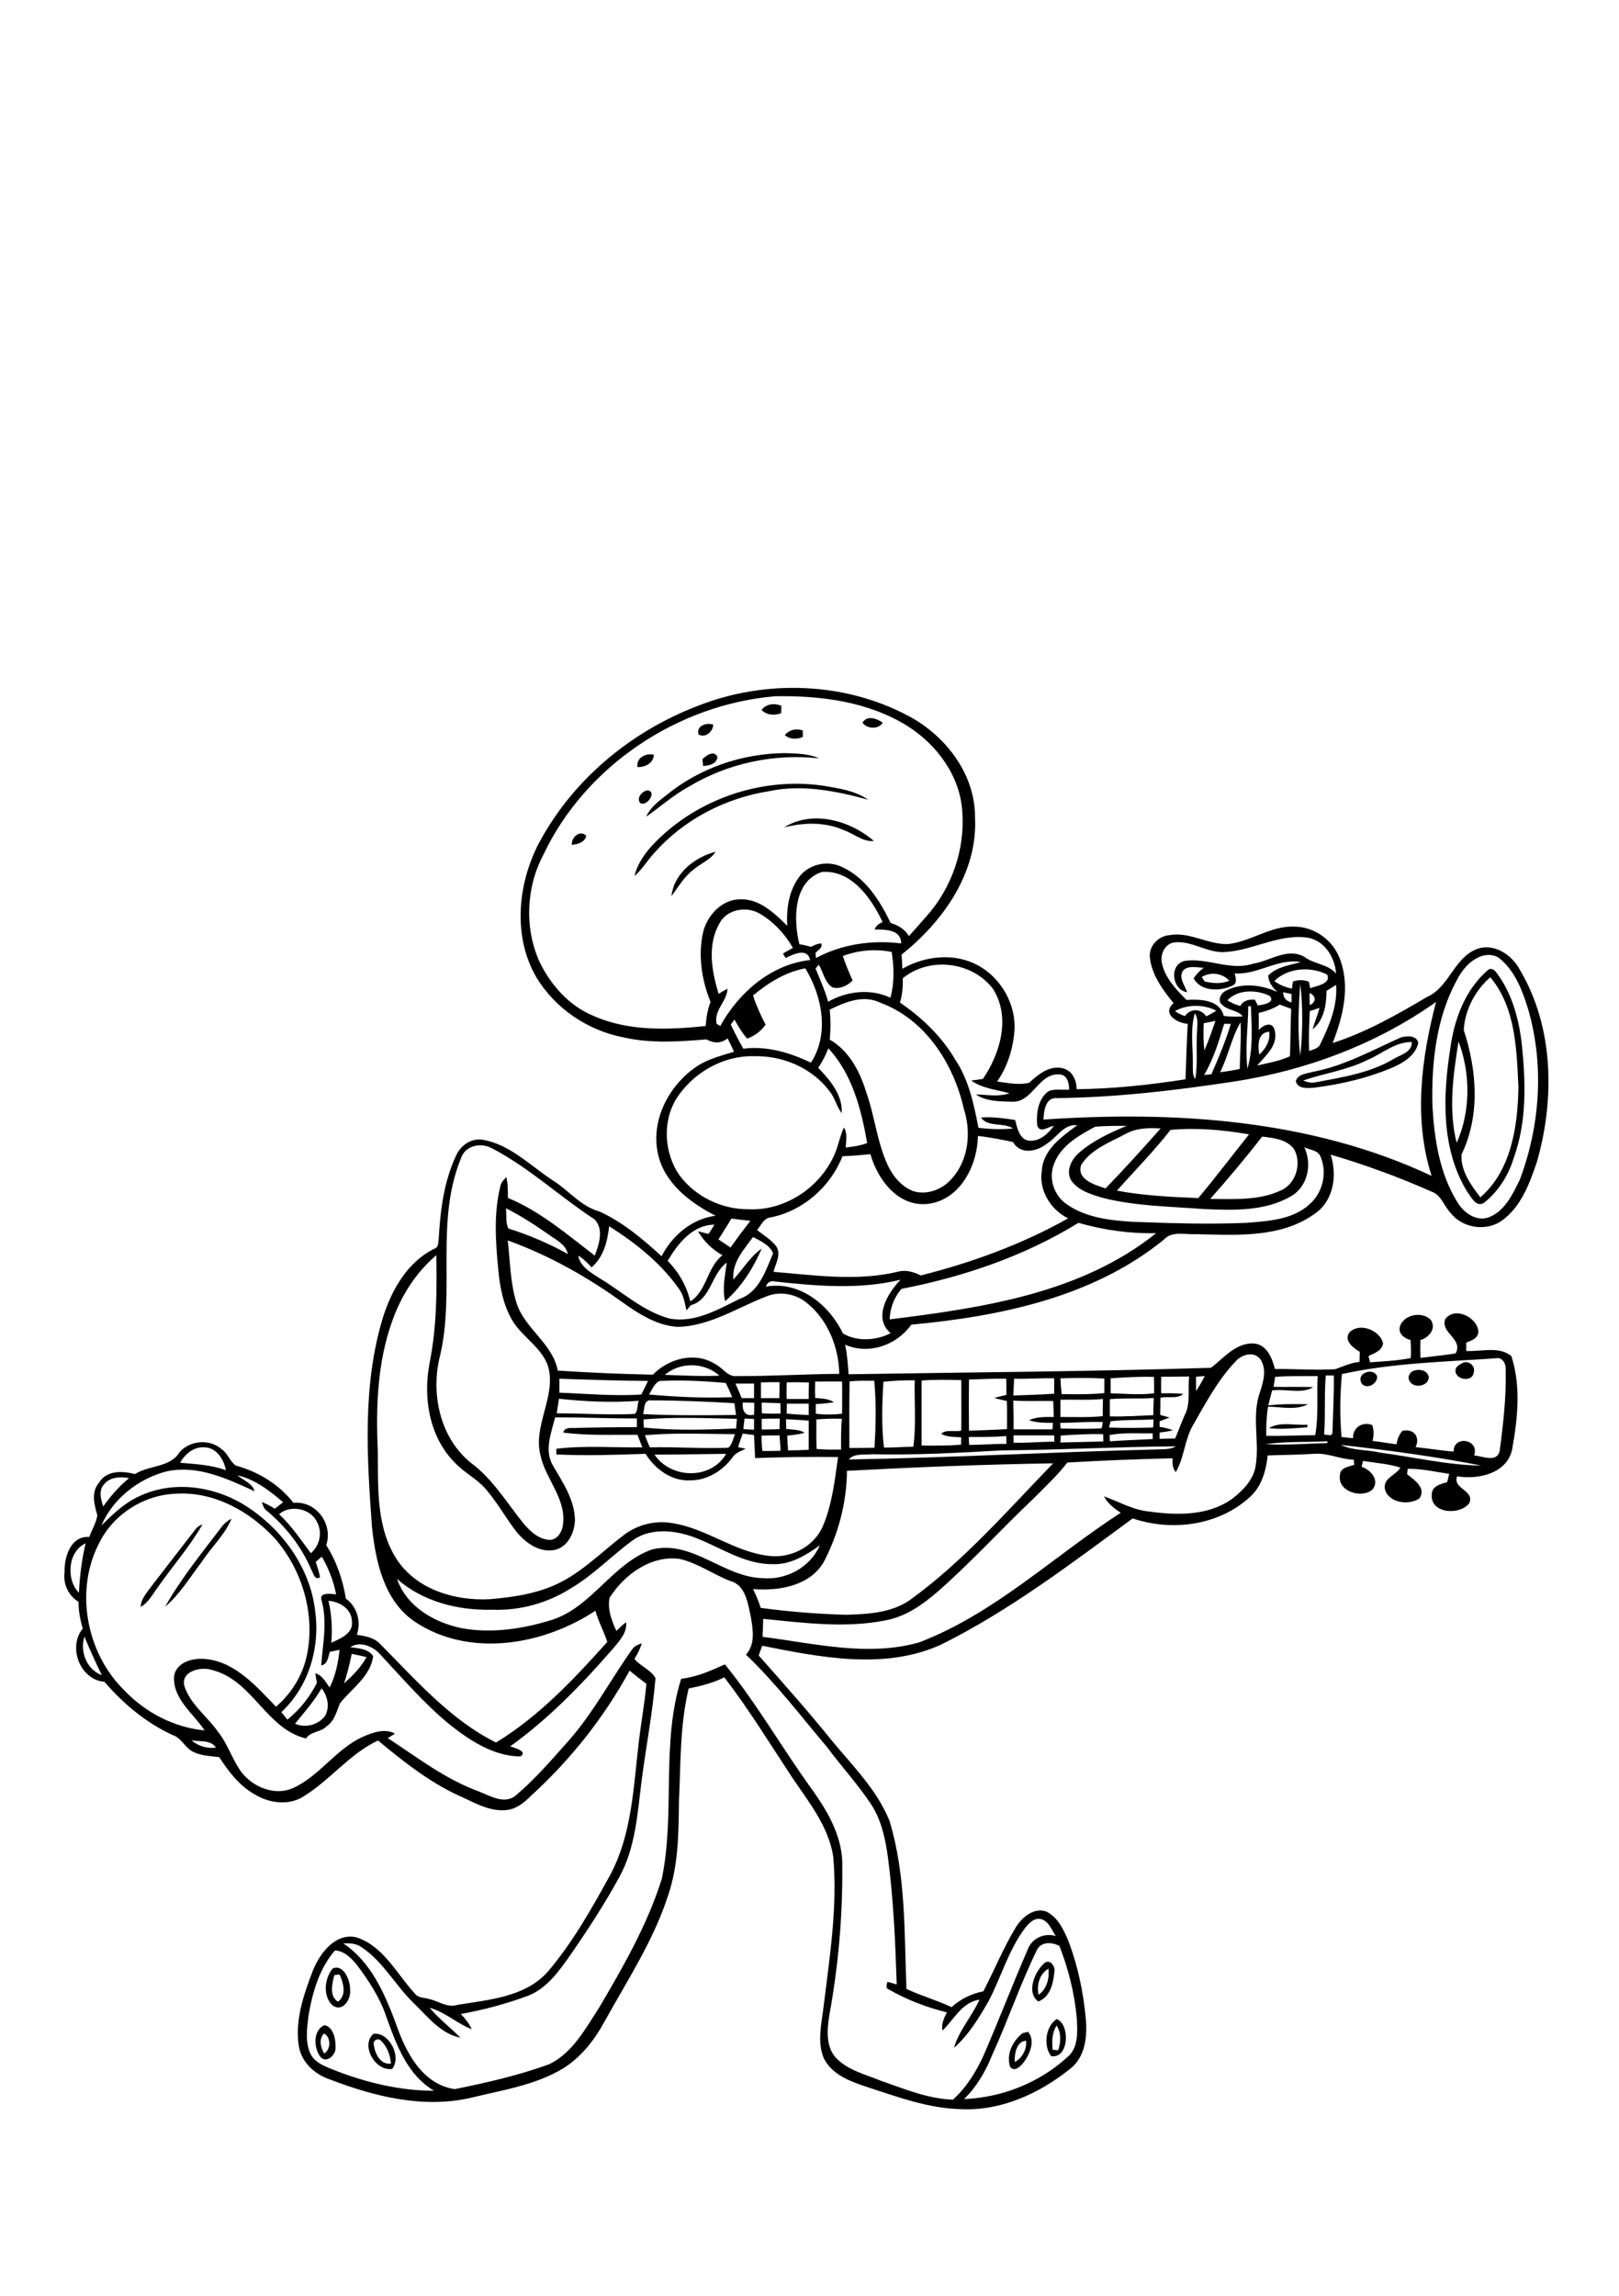 <?xml version="1.0" encoding="utf-8"?>
<!-- Generator: Adobe Illustrator 21.0.2, SVG Export Plug-In . SVG Version: 6.00 Build 0)  -->
<svg version="1.2" baseProfile="tiny" id="Layer_1" xmlns="http://www.w3.org/2000/svg" xmlns:xlink="http://www.w3.org/1999/xlink"
	 x="0px" y="0px" viewBox="0 0 800 1134" overflow="scroll" xml:space="preserve">
<path d="M501.4,1018.5c3.7-1.9,6.1-6.3,5.6-10.5C502.3,1008.2,501.2,1014.6,501.4,1018.5 M505.4,1004.2c0.7-0.2,2-0.4,2.6-0.6
	c3.6,4.3,1,10.6-1.8,14.6c-1.6,2.1-4.8,5.7-7.1,2.6C497.1,1014.6,500.5,1007.9,505.4,1004.2 M184.7,1009.9c0.5,4.3,3.2,10.1,8.5,9.4
	c-0.4-4.5-2.1-9.1-5.7-11.9C185.9,1006.9,184.3,1008.2,184.7,1009.9 M184.5,1004.6c7.7-1.1,14.1,11.2,9.3,17.3
	C185.6,1023.3,178,1010.4,184.5,1004.6 M160.2,1014.3c3.4-2.1,3.4-8-0.1-9.9C157.4,1007.2,158.4,1011.3,160.2,1014.3 M160.3,1000.3
	c4.4,0.8,5.6,6.9,5.5,10.7c0.5,3.8-4.6,8.7-7.6,4.8C155,1011.4,154.6,1002.8,160.3,1000.3 M522.1,1000.5c-2.3,3.6-2.4,7.9-1.9,12
	c0.7,0,2,0.1,2.7,0.2C524.2,1008.7,524.5,1004.2,522.1,1000.5 M522.1,997.3c6.7,2.3,6.3,19.7-2.7,18.3
	C515.4,1010.5,516.7,1000.8,522.1,997.3 M165.2,975.6c-1.1,4.2-2.6,10.4,1.8,13.1c4.4-3.2,2.7-9.3,0.8-13.4
	C167.1,975.3,165.8,975.5,165.2,975.6 M164.4,972.3c5.5-2.3,8.8,6.1,8.6,10.7c0.5,4.5-3.7,11.1-8.6,7.6
	C159.4,986.1,160.3,977.2,164.4,972.3 M513.2,985.3c4.1-2.9,5.4-8.2,4.9-12.9C513.7,974.8,512.1,980.6,513.2,985.3 M516.4,969.4
	c2.7-1.7,5.2,2.1,4.6,4.6c-0.5,5.5-2.1,12.6-8,14.6C506.9,984,511.4,973.4,516.4,969.4 M96.5,755.5c0.9-1.3,2.2-2,3.6-2.6
	c-6.3,11-14.9,20.7-22.1,31.1c-2.6,3.4-4.6,7.6-8.5,9.7c0.2-4,3-6.9,5.2-10C81.9,774.3,89.2,764.9,96.5,755.5 M108.9,755
	c1.4-2,3.2-3.8,5.5-4.8c-3.4,8.1-10.1,14.1-14.8,21.4c-5.8,7.5-10.7,15.9-18,22C89.4,779.8,99.4,767.5,108.9,755 M627,705.4
	c5.6-3.4,12.7-1.2,19-1.7l0,1.3C639.7,705.4,633.3,706.2,627,705.4 M674.3,678.2c2.2-1.2,5.2-0.9,6.2,1.7c0.1,3.5-4.5,6.3-7.3,3.9
	C671.6,681.9,672,679.3,674.3,678.2 M698.2,677.2c2.9-1.2,7-0.6,7.8,2.9c0.1,4.9-8.1,6-9.7,1.6C695.5,680,696.6,678,698.2,677.2
	 M722.4,673.4c3-1.9,6.9,1.2,5.8,4.6c-0.6,4.9-9.1,3.6-9-1C719.1,675.2,721,674.1,722.4,673.4 M675.6,523.6
	c-10,5-21.2,6.5-31.7,10.1c1.9,0.8,4,1.3,6.1,0.9c13.3-2.5,27.1-4.6,38.9-11.7c3.4-2,8.9-3.2,8.7-8.2
	C689.2,514.6,682.9,520.6,675.6,523.6 M692.3,512.4c2.9-0.8,7.7-1.1,8.5,2.7c-1.2,5.9-6.8,9.5-11.8,11.8c-12.7,5.5-26.3,8.7-40,10.4
	c-3.1,0.2-7.8,0.6-8.7-3.3c1.1-3.6,5.5-3.7,8.5-4.6C664.3,526.5,678.1,518.7,692.3,512.4 M720.7,514.4c-2.6,16.5-5.1,33.7-0.9,50.1
	C726.7,549,726.7,530.2,720.7,514.4 M723.3,508.8c6.5,19.9,8.2,42.1-1.1,61.4c-0.6,7.8,4.6,15.2,9.3,21.2
	c15.3-13.2,18.5-35.3,18.8-54.4c-0.9-18.6-1.3-39.3-13.9-54.3C728.9,489.2,723.8,498.9,723.3,508.8 M735.3,479.1
	c1.5-1.3,3.3,0.1,4.2,1.4c7.7,10.2,11.1,23,12.5,35.5c1.9,18.6,2.5,38-4,55.9c-2.6,8.7-7.7,16.7-14.8,22.3c-4,2.2-6.1-2.9-8.1-5.4
	c-13-21-12.2-47.2-8.5-70.7C718.5,503.7,723.9,488.8,735.3,479.1 M331.8,442.6c1.2-11.2,11.5-19.2,21.8-21.9
	c-2.6,4.1-7.5,5.8-11,8.9C338,433.1,335.2,438.1,331.8,442.6 M282.6,417.3c-0.5-3.7,4.2-7.7,7.1-4.4
	C288.9,416.1,285.5,417,282.6,417.3 M387.4,408.7c14-8.7,32.5-3.6,44.4,6.7c-5.5,0.5-9.8-3.6-14.7-5.3
	C407.7,405.9,397.1,406.2,387.4,408.7 M320.2,390.4c4.5,0.8-0.7,8.2-3.8,6.3C314.2,394.2,317.4,390.5,320.2,390.4 M323.9,415.9
	c21.1-21.4,52.4-32,82.2-27.9c7.9,1.3,16.2,2.4,22.9,7c-15.9-4.3-32.6-7.7-49-4.2c-21.6,3.4-42.1,14-56.6,30.4
	c-3.5,3.7-6,8.2-9.9,11.5C315.1,426.2,319.2,420.6,323.9,415.9 M315,378.9c-0.7-4.6,4.1-7.1,8.1-6.1C322.9,377,318.8,379,315,378.9
	 M329,393c16.4-13.6,37.8-20.9,59-21c5.6,0.2,11.5,0.2,16.8,2.6c-22.2-2.5-45.2,2.4-64.3,13.9c-7.6,4.1-14.1,9.9-21.2,14.9
	C321.3,398.9,325.2,395.9,329,393 M347.1,375c1.8-1.8,5.8-4.7,7.4-1.1c-0.3,3.4-4.2,4.4-7.1,4.4C347.4,377.5,347.2,375.9,347.1,375
	 M387.8,363.1c2.2-2.7,5.6-3.4,8.9-2.3c0,0.8,0,2.4,0,3.2C393.7,365.3,390.4,365.3,387.8,363.1 M345.2,362.8c-1.4-4.3,3.9-6,7.2-4.9
	C352.4,361.4,348.5,364.7,345.2,362.8 M426.2,357c2.1-3.9,7.2-2.1,10,0C434,360.4,428.5,360.1,426.2,357 M376.3,350.7
	c2.3-3.1,6.4-3.5,9.8-2.1c0,0.9-0.1,2.8-0.1,3.7C382.6,353.5,379,353.3,376.3,350.7 M165.5,963.4c-7.8,9-11.2,21-13.1,32.5
	c-0.7,6.2-1.7,12.9,1.1,18.7c2.3,4.5,7.5,6.2,11.9,8c15.6,6.1,32.3,10.1,49.1,10.1c-13.3-7.8-18.7-22.9-23.6-36.5
	c-3.1-9.4-8.6-17.7-14.5-25.6C173.6,967.2,170.1,963.6,165.5,963.4 M512.3,963.3c-8.2,16.9-14.3,34.8-22.1,51.9
	c-3.2,8-7.6,15.5-13.8,21.6c18.6-0.7,37-8,50.8-20.5c5.8-4.6,5.2-12.6,4.9-19.2c-1.1-12.3-4.1-24.4-8.6-35.9
	C519.9,959.2,514.4,958.9,512.3,963.3 M94.6,859.6c3.4,2.9,7.8,4.2,12.1,3.6C104.1,859.2,98.6,860.4,94.6,859.6 M145.8,851.4
	c5.2,2.3,11.4,0.6,14.8-3.8c2.5-4.4,1.3-9.9-1.7-13.7C155.3,840.2,150.4,845.7,145.8,851.4 M173.8,816.9c-1,4.9-2.2,9.8-3.8,14.6
	c4.2-3.8,8.4-7.9,11.1-13C178.7,817.9,176.3,817.4,173.8,816.9 M41.7,808.4c-2.3,7.3,1.1,16.3,8.6,19
	C47.2,821.1,44.4,814.8,41.7,808.4 M162.3,790.7c1.6,6.8,2,13.8,1.4,20.7c4.4-2,10.9-4.5,10.2-10.5
	C173.8,794.8,168,791.1,162.3,790.7 M301.2,789.2c-1.1,5.7,1,11.3,3.4,16.4c1.5-1.5,3-3.1,4.8-4.3c0.5,5.2-3.3,9.1-6.3,12.8
	c-15.4,17.7-31.9,34.8-51,48.5c2.1,0.7,9,2.5,5,5c-13.2-0.2-24.8-7.8-34.8-15.7c-12.6-10.3-23.3-22.8-34.4-34.7
	c-3.5-4-10-6.8-14.8-3.6c3.9,0.6,9,0.7,11.3,4.5c-1.4,10-10.5,15.8-16.3,23.1c-1.8,4-2.7,8.7-6.6,11.4c-2.9,3.1-8,2.5-10.3,6.1
	c-19.6-4.7-26.4-28.6-46-33.7c-5.5-2.1-16.3,0.3-14,8.1c3.1,9,11.3,14.8,16.6,22.4c4.8,6,6.9,13.5,11.4,19.7
	c5.8,7.6,16.7,12.1,25.8,7.9C158,877.1,166,864,179,858c5-2.2,11-4.5,16.2-1.7c-1.2,0.8-2.4,1.5-3.6,2.2
	c14.5,9.5,28.3,20.2,44.6,26.2c5.8,2.2,13,6.9,18.7,2.1c9.5-8,17.7-17.6,26-26.9c12.3-13.9,20.9-30.4,31.6-45.4
	c1.1-1.6,2.9-2.2,4.6-2.8c-0.8,2.8-2.1,5.3-3.6,7.7c3,3.7,8.2,5.4,10.4,9.5c-1.4,17-4.7,33.9-6.9,50.9c-2,16.1-3,32.9-11,47.4
	c-7.1,13-15.1,25.3-23.5,37.5c-5.7,8.1-11.6,16.9-21.1,20.9c-10.9,4.1-22.2,7.1-33.7,9.2c2.1,2.2,4.1,4.6,5.4,7.5
	c-7.3-2.8-13.2-8.5-20.8-10.6c4.5,5.4,10.2,9.7,15.2,14.8c-9.9-2-16.2-10.5-23.1-17.1c-9-8.7-15-20.4-25.6-27.5c-2.6-2-6-2.1-9.2-2
	c13.6,9,20.4,24.6,25.9,39.3c4.8,14,12.9,30.3,29.2,32.7c15.8-3.2,31.6-6.8,46.7-12.3c11.7-5.7,18-17.8,24.8-28.2
	c11.9-20.2,23.7-40.8,30.8-63.3c6.8-32.6-0.5-66.8,9.6-98.9c7.6-0.8,14.7-4,21.6-7.1c16.1,19.8,28.7,42.1,43.7,62.7
	c7.7,10.9,14.7,23.4,14.3,37.2c0.2,24.8-2,49.5-6.5,73.9c-1,6.9-1.7,15.1,3.5,20.7c5.9,6,14.3,8,21.9,11.1c11.6,4,23.3,9,35.8,9.4
	c6.6-6,11.4-13.7,15.1-21.8c7.5-17.3,14.3-35,21.8-52.3c2.1-5.7,8.2-8.4,13.9-6.7c-2-2.9-3.3-7.1-7-8.3c-3.6-1.1-6.3,2-8.3,4.5
	c-8.2,10.9-11.7,24.2-18,36.1c-4.7,8.2-9.8,16.6-17,22.9c2.5-8.7,8.9-15.6,12.6-23.8c-8.7,1.3-12.6,9.8-18.3,15.3
	c-0.6-3.2,0.7-6.2,2.2-9c-10-2.5-19.8-6.2-28.8-11.4c-1.8-0.7-0.8-2.4-0.6-3.7c1.5,0.4,3,0.8,4.6,1.3c-0.7-21.1-1.6-42.3-4.4-63.2
	c-1.3-9.2-3.3-18.5-8.6-26.3c-6.5-9.7-14.4-18.3-21.4-27.7c-13.1-15.5-25.4-31.7-40.1-45.7c4.6-5,3.5-12.1,2.5-18.2
	c-1.5-6.7-2.5-16.2-10.3-18.2c-8.5-3.3-16.1-8.9-25-10.9C321.7,768.1,308.5,777.7,301.2,789.2 M39,786.7c0.4-8.2,1.4-16.4,3.3-24.4
	C33.5,766.3,32.5,780.2,39,786.7 M312.1,761.2c-10.1,7.5-18.9,16.7-29.8,23.2c-11.6,7.4-25.5,11.3-39.3,10.7
	c-16.7,0.4-34.1-4-46.8-15.2c4.7,13.8,18.7,21.7,32.3,24.4c14.9,2.6,30.3,0.2,44.6-4.3c19.7-6.6,29.7-27.9,49.2-34.7
	c19.9-4.7,35.2,13.7,54.4,14.2c11.7,1.1,23.7-5.3,28.4-16.2c-6.8,4.9-14.5,9.6-23.1,9.3c-14.6,0.2-26.7-8.9-39.9-13.6
	C332.5,755.6,320.7,754.7,312.1,761.2 M137.9,747.9c6.1,5.7,10.8,12.7,15.7,19.3c4.3-3.7,5.8-10,3.2-15.1
	C153.8,745.1,143.6,743,137.9,747.9 M49.4,761.4c-12.7,23.5-7,54.8,11.9,73.4c10.4,11,24.7,18.5,39.8,19.9
	c-5.6-8.4-15.7-15.5-15.1-26.6c1-7.4,9.9-9.4,16.1-8.6c14.6,1.7,24.7,13.7,34.3,23.5c7.6-6.5,13.1-15.4,15.2-25.2
	c4.3-20.2-2.1-42.1-15.6-57.7c-12.4-13.5-30.2-23.5-49-22.3C71.5,738.3,56.6,747.5,49.4,761.4 M51.3,733.3
	c-2.7,3.1-1.4,7.4-0.3,10.8c3.7-5.2,7.9-10,12.8-14C59.5,729.3,54.2,729.5,51.3,733.3 M50.1,753.5c5.5-5.4,11.1-10.9,18.2-14.2
	c17-8.4,38-5.3,53.6,4.8c17.6,11.4,31.3,30.2,33.8,51.4c2.6,18.1-3.1,37.6-16.7,50.2c1,1.2,2,2.4,3,3.7c6.1-4.9,11.1-11.2,14.6-18.2
	c-0.3-1.6-0.6-3.1-0.8-4.7c3.5,0.9,5.1,4.4,7.1,7c2.9-5.8,4.2-12.2,4.9-18.6c-1.6,0.3-3.2,0.7-4.8,1c-0.9,2.5-1,6.2-4.3,6.7
	c0.8-10.5,3.1-21.3,0.3-31.7c-1.8-4.7,4.4-3.6,7.1-3.4c-1.3-6.5-3.7-12.9-7.1-18.6c-1,0.9-2,1.7-3,2.6c0.8,2.5,1.8,5,2.1,7.7
	c-2.8,1.4-3.2-2.2-4.3-3.9c-4.8-11.3-12.5-21.2-21.9-29c-1.5-1-2-2.8-2.5-4.4c2.2,0.9,4.3,2,6.4,3.3c1.4-1.1,2.8-2.2,4.1-3.2
	c-6.7-5.7-13.9-11.3-22.6-13.3c2.9,2.5,7.3,3.8,8.5,7.9c-13.5-6.2-28.2-13.2-43.6-9.8C68.4,730.4,55.8,740.2,50.1,753.5
	 M418.5,726.5c-0.1,15.8-4.3,31.4-11.6,45.3c-7.1,11.7-22.2,14.1-34.8,13.1c1.5,3,2.8,6.1,3.8,9.3c14,1.9,28.1,3,42.1,3.4
	c10.8-0.3,22.3-0.9,31.5-7.2c26.6-19.2,48.2-44.2,70.9-67.6C486.4,723.3,452.4,724.7,418.5,726.5 M323.4,718.5
	c8.1,12,27.9,12.6,35.4-0.4C347,718.2,335.2,718.5,323.4,718.5 M89,722.5c7.6,0.7,15.3,1,22.6,3.7c-0.9-5.3-4.7-11.3-10.6-11.3
	C95.8,714.5,91.4,718.2,89,722.5 M495,716.4c-21.3,1.2-42.7,2.4-64,1.9c-3.9,0.5-8.8-0.7-11.6,2.6c51.2-0.9,102.5-3.8,153.7-5
	c2.7-0.1,5.6-0.1,8-1.5C552.3,714.6,523.7,716.2,495,716.4 M662.6,713.7c6,2.9,13,2.3,19.4,3.8c16.6,2.2,33.2,6.2,50,6.4
	C709,719.4,685.7,716.3,662.6,713.7 M625.3,713.3c10.2,0.7,20.4-0.3,30.6-0.5l0-0.9C645.8,712.4,635.5,711.9,625.3,713.3
	 M478.7,709.8c0,1.3,0.1,2.6,0.2,3.9c6.1,0,12.2-0.6,18.4-0.5c0-1-0.1-2.9-0.1-3.9C491,709.9,484.9,709.7,478.7,709.8 M500.8,709
	c0,1.2,0,2.4,0.1,3.6c6.7,0.2,13.4-0.5,20.1-0.5c0-0.8,0-2.4-0.1-3.1C514.2,709,507.5,709,500.8,709 M376.3,709.1
	c0,2.5,0.1,5,0.4,7.6c3,0,6,0,9-0.1c-0.1-2.5-0.3-5.1-0.5-7.6C382.2,709,379.3,709,376.3,709.1 M548.3,708.8c0,0.8,0.1,2.3,0.1,3.1
	c7.1-0.5,14.1-0.7,21.2-1.1c0-0.7,0-2.1,0-2.8C562.5,708.1,555.3,707.5,548.3,708.8 M524.1,709.1c0,0.8,0,2.5-0.1,3.4
	c7.1-0.2,14.2-0.3,21.2-0.5c0-1.2-0.1-2.4-0.1-3.6C538.1,708.2,531.1,708.6,524.1,709.1 M318.7,708.9c0.7,2,1.5,4,2.4,6
	c12.9-0.3,25.9,0.7,38.8,0.2c1.9-1.6,2.3-4.4,3.3-6.7C348.4,708.3,333.5,707.6,318.7,708.9 M523.9,702.8c0,0.7,0.1,2.1,0.2,2.8
	c6.8,0.1,13.5,0.3,20.3-0.1c0.2-1.1,0.4-2.1,0.5-3.1C538,702.1,531,702.8,523.9,702.8 M548.8,702c-0.3,1-0.6,2.1-0.8,3.1
	c7.3,0.3,14.5,0.2,21.8,0c0.1-1.3,0.2-2.7,0.2-4C563,701.5,555.9,701.2,548.8,702 M403.4,701.1c0,4.9-0.1,9.7,0.1,14.6
	c4,0.4,8.1,0.3,12.1,0.3c0-5.1-0.1-10.1,0.4-15.2C411.8,700.6,407.6,700.8,403.4,701.1 M388.4,701c0,1.6,0.1,3.2,0.1,4.8
	c3.1,0.4,6.4,0.2,9.1,1.9c-2.8,0.8-5.7,1.1-8.6,1.4c0.1,2.4,0.2,4.8,0.4,7.3c3.4,0,6.8-0.1,10.2-0.3c0-4.8,0-9.6,0-14.4
	C395.9,701.4,392.1,701.2,388.4,701 M376.4,700.8c0,1.8,0,3.5,0,5.3c2.9,0,5.9-0.1,8.8-0.2c0-1.7,0.1-3.5,0.1-5.2
	C382.3,700.7,379.3,700.7,376.4,700.8 M367.9,700.7c-0.2,1.7-0.4,3.5-0.6,5.2c1.8,0.1,3.5,0.2,5.3,0.3c0-1.8,0-3.6,0-5.3
	C371,700.8,369.5,700.7,367.9,700.7 M318,701.1c0,1.3,0,2.6,0.1,4c15.1,1.6,30.4,1.1,45.6,0.5c0.2-1.6,0.3-3.2,0.4-4.8
	C348.7,700.5,333.3,699.8,318,701.1 M388.8,693.3c0,1.6-0.1,3.3-0.1,4.9c3.6,0.4,7.2,0.6,10.9,0.7c0-1.9,0-3.8,0-5.6
	C396,693.3,392.4,693.4,388.8,693.3 M376.4,692.8c0,1.8,0,3.5,0.1,5.3c3.1,0.2,6.1,0.2,9.2,0.1c0-1.7,0-3.4-0.1-5.1
	C382.5,693,379.4,692.9,376.4,692.8 M367,692.8c-0.3,4,1.1,7,5.6,6c0.1-2,0.1-4,0.1-5.9C370.8,692.8,368.9,692.8,367,692.8
	 M500.7,691.8c0,4.7,0.3,9.5,0.1,14.2c6.5,0,12.9,0,19.3,0c0-0.8,0.1-2.4,0.2-3.2c-4,0-8,0-11.8-1.3c3.8-1.8,8.1-1.6,12.2-1.6
	c-0.1-2.6-0.1-5.3-0.3-7.9C513.8,691.9,507.3,692.2,500.7,691.8 M317.8,698.5c15.3,0.7,30.6,0.6,45.9,0.4c-0.3-1.9-0.5-3.8-0.8-5.8
	c-13.6-0.8-27.3-1.4-41-1.4C318,691.1,318.5,695.9,317.8,698.5 M548.4,691.1c0,2.8,0,5.6,0,8.5c7.2,0.2,14.3-0.3,21.5-0.6
	c0-2.9,0.1-5.7,0.2-8.5C562.9,691.1,555.6,690.4,548.4,691.1 M524,691.4c0,2.8,0,5.7,0,8.5c7,0,14,0.3,20.9-0.4c0-2.8,0-5.7,0.1-8.5
	C538.1,691.7,531,691.2,524,691.4 M276.2,690.9c-0.4,2.4-0.7,4.8-1.1,7.2c12.8,0,25.7,0.9,38.5,0.3c1.7-1.3,1.2-4.4,2-6.5
	C302.5,692.9,289.3,692.3,276.2,690.9 M388.7,682.8c0,2.7-0.1,5.5,0,8.2c3.6,0,7.3,0,10.9,0c0-2.7,0-5.4,0.1-8.1
	C396,682.7,392.4,682.7,388.7,682.8 M376,682.8c0,2.6,0,5.2,0,7.8c3,0,6.1,0,9.1,0c0.1-2.6,0.1-5.3,0.1-7.9
	C382.2,682.7,379.1,682.7,376,682.8 M363.4,683.4c1.1,2.4,2.1,4.8,3.1,7.2c2,0,4,0,6.1,0c0-2.4,0-4.8,0-7.2
	C369.5,683.4,366.5,683.4,363.4,683.4 M455.4,681.9c0,10.7,0,21.4,0,32.1c6.5,0.1,13,0.1,19.5-0.4c0-1.2,0-2.4,0.1-3.6
	c-3.3-0.4-7,0-9.9-1.8c2.4-2.4,6.7-0.7,9.9-1.6c0.1-8.3,0-16.6,0-24.9C468.4,681.5,461.9,681.4,455.4,681.9 M436.5,682.5
	c-0.6,10.8-1,21.8,0.3,32.5c4.8,0.1,9.7-0.4,14.5-0.4c1.5-10.8,0.4-21.9,0.7-32.8C446.8,681.7,441.6,682,436.5,682.5 M419.8,682.3
	c-0.2,11-0.1,21.9-0.1,32.9c4.1,0,8.3,0,12.4-0.1c0.7-11,0.9-22.1-0.1-33.1C428,682,423.9,681.9,419.8,682.3 M402.8,682.4
	c-0.1,2.7-0.1,5.4,0,8.1c3.2,0.3,6.5,0.3,9.3,2.1c-3,0.5-6,0.8-9,0.9c0,1.6,0,3.2,0,4.8c4.3,0.5,8.7,0.5,13,0c0-5.3,0.1-10.6,0-15.9
	C411.6,682.3,407.2,682.4,402.8,682.4 M320.7,688.8c13.7,1.2,27.4,1.9,41.1,1.3c-1-2.4-2-4.7-3.2-7c-10.8-1-21.7-1.5-32.6-1
	C323.3,683.2,322.2,686.5,320.7,688.8 M524,680.8c0.1,2.6,0.3,5.2,0.6,7.8c7,0.1,14.1,0.2,21.1-0.5c0-2.4,0-4.8,0-7.2
	C538.4,680.5,531.2,680.6,524,680.8 M501.1,681c-0.1,2.8-0.3,5.5-0.4,8.3c6.8-0.3,13.5-0.4,20.2-0.9c0-2.5,0-5.1,0-7.6
	C514.4,680.6,507.8,681.2,501.1,681 M478.8,681.4c-0.1,8.4-0.1,16.8,0,25.3c6.3-0.3,12.5-0.4,18.8-0.8c0-4.6,0.1-9.2-0.1-13.9
	c-2.1-0.5-4.2-0.9-6.2-1.5c2-0.6,4-1,6-1.5c0-2.7,0-5.3-0.1-8C491.1,680.9,484.9,681.2,478.8,681.4 M276.4,681c0,2.3,0,4.6,0,6.9
	c13.5,0.5,27,1.8,40.5,0.9c1.1-2.2,2.3-4.5,3.3-6.7C305.6,682,291,681.5,276.4,681 M630.1,680.1c-0.3,1.6-0.5,3.3-0.8,4.9
	c6.5,0.2,13.1-0.2,19.6,0.2c-5.8,3.5-13.7,0.6-20.3,1.6c-0.7,2.5-1.3,4.9-1.9,7.4c6.5-0.8,13.1-0.7,19.7-0.6
	c-6.1,3.1-13.3,1.3-19.8,1.2c-0.8,4.8-1,9.6-0.9,14.4c8.1,0.2,16.1-0.3,24.2-0.3c1.7-9.7,0.7-19.5,1.2-29.2
	C644.1,679.8,637.1,679.5,630.1,680.1 M591,680c0,2.4,0,4.7,0,7.1c1.6-2.4,3-4.8,4.3-7.4C593.9,679.8,592.5,679.9,591,680
	 M573.8,680c-0.1,2.7-0.1,5.5,0,8.2c3.6,0,7.3-0.1,10.9,0.3c-3.1,2.7-7.6,1-11.3,1.9c0,2.8-0.1,5.7-0.1,8.5c1.5,0.4,3.1,0.8,4.6,1.3
	c-1.6,0.6-3.3,1.2-4.9,1.8c0,0.7,0,2.1,0,2.8c2.2,0.3,4.5,0.8,6.6,1.7c-2.2,0.5-4.4,0.8-6.6,1.1c0,1,0,2.1,0,3.1
	c2.6-0.1,5.2-0.1,7.7-0.2c1.6-3.8,3-7.6,4.6-11.3c3.2-5.9,1.5-12.8,2.3-19.3C583,680,578.4,680,573.8,680 M548.8,680.8
	c0,2.5,0,4.9,0,7.4c7.2,0.2,14.4,0.9,21.5,0c0-2.7,0-5.4-0.1-8.1C563,679.9,555.9,680.3,548.8,680.8 M655.1,679.4
	c-0.8,9.7-0.1,19.5-0.8,29.2c1.4-0.1,3.9,1.2,4.1-1c0.3-9.4,0.8-18.8,0.7-28.2C657.8,679.4,656.5,679.4,655.1,679.4 M328.5,679.1
	c9,0.3,18,0.8,27,0.4C348,672.8,336.1,672.6,328.5,679.1 M663.1,678.7c-1,10.3-1.1,20.8-0.2,31.1c1.9,0.2,3.8,0.4,5.7,0.6
	c-0.3-5.3,4.7-8.4,9.5-6.5c0.8,2.6,0.8,5.2,0.1,7.8c4,0.5,7.9,1.2,11.9,1.7c0.3-2.4,1.2-4.7,2.8-6.6c5.6-1.4,9,2.9,6.6,8
	c6.3,0.6,12.5,1.7,18.8,2.2c-0.2-8.3,13-6.1,10.1,1.9c4.1,0.3,11,3.7,12.6-2c1.8-13.6,3.4-27.3,3-41.1c0-2.6-1.9-5.6-4.9-4.9
	C713.7,672.7,688,673.2,663.1,678.7 M610.5,672.5c-8.7,9.1-14.6,20.3-20.8,31.1c-4.4,7.3-4.4,16.2-8.7,23.5
	c-1.7-1.9-1.7-4.4-1.6-6.8c-17.3,0.4-34.7,1.1-52,2.1c-4.9,6.4-10.8,11.8-16.4,17.5c-16.1,15.2-31,31.7-47.7,46.3
	c-7.5,6.5-15.9,12.4-25.9,14.2c-19.9,3.9-40.3,1.2-60.3-0.8c0,3-0.2,5.9-0.3,8.9c25.5,3.2,52.1,10,77.5,2.7
	c37.3-14.3,66.4-42.6,99.5-64c-3.3-2.1-6.4-4.6-8.3-8.1c7.4,2.6,14.4,6.8,22.4,7.5c13.7,1.9,28.9,2.2,40.7-6.1
	c5.5-4.2,10.9-9.6,11.9-16.7c1.9-12-2.1-24.5,2.1-36.2c1.7-5.2,3.5-11.4,0.1-16.3C619.5,667.2,613.4,669.1,610.5,672.5 M383,633
	c-2.2-0.6-3.9,0.4-4.5,2.5c16.5-2.9,31.2,8.9,38,23.1c7,4.2,16.4,3.6,23.6-0.1c-8.9-7.5-1.5-19.8,4.9-26.4
	C424.6,637.1,403.5,635.2,383,633 M193.5,653.4c-7.1,20.3-7.8,42.2-6.8,63.6c0.1,18.1-0.8,37.9,9.6,53.6
	c9.9,14.7,28.7,20.2,45.7,19.3c12.1-1,24.5-2.9,35.3-8.5c11.7-6.1,21-15.7,31.5-23.6c6.6-4.8,15.1-6.9,23.2-5.5
	c16.9,2.5,30.9,14.3,47.9,16.2c10.9,1.4,22.5-4.6,26.8-14.9c4.5-10.7,5.8-22.5,7.4-33.9c-13.7-0.2-27.4,0-41,0.5
	c-0.1-3.8-0.4-7.6-0.5-11.4c-1.9-0.2-3.7-0.5-5.6-0.7c-0.8,2.2-1.6,4.4-2.3,6.7c0.9,0.2,2.8,0.6,3.8,0.8c-2.3,1.1-5,1.9-6.5,4.2
	c-4.8,6.6-12.6,11.5-21,11.4c-9.1,0.5-17.4-5.6-22-13.1c-14.7,0.5-29.4,1-44.1,0.3c0-0.7,0-2.1,0-2.8c14.1-1.7,28.3-0.5,42.5-0.7
	c-0.8-2.1-1.6-4.1-2.4-6.2c-12.2-0.1-24.6,0.5-36.7-1.1c0.9-3.1,4.4-2,6.8-2.3c9.9-0.3,19.8-0.3,29.6-0.4c0-1.5,0-2.9,0-4.3
	c-13.5,0.1-26.9-0.6-40.4-0.5c-1.9,7.6-5.4,16.1-1.2,23.6c4.9,8.4,10.8,17,11,27c-0.1,6.2-3.5,13.5-10.1,14.9
	c-7.5,1.4-14.3-3.5-18.8-9c-5.3-6.8-9.4-14.4-15.1-21c-4.5-5.3-11-8.3-15.6-13.4c-12.6-12.8-15.6-32.5-12.1-49.6
	c3.4-17.3,3.5-35,3.2-52.6C205.1,628.9,197.8,640.8,193.5,653.4 M250.9,612.7c1.2,10.4,1.2,21.1,4.4,31.1
	c4.2,12.7,17.8,19.8,20.3,33.2c15.6,1,31.3,1.7,47,2c7.8-8,20.8-11.5,30.7-5.3c3.7,1.7,6.1,6.4,10.6,6c16.9,0.1,33.8-1,50.8-1.1
	c-0.2-12.9-5.5-26.4-15.6-34.7c-5.4-4.7-13.3-6.3-20-3.7c-14.5,5.5-28.2,14.8-44.1,15.2c-12.5-0.7-22.7-8.9-32.6-15.8
	C286.4,628.6,269.2,619.3,250.9,612.7 M301,605.7c-0.8,7.4-2.8,15.3-8.7,20.3c-1.9-2.2-4.1-4.3-6.6-5.8c1.1,5.7,6.4,8.4,10.8,11.3
	c11.3,6.8,21.4,16.3,34.4,19.8c12.4,2.3,23.9-4.5,34.7-9.8c9.5-3.3,12.8-14,16.4-22.4c-1.4-4-6.3-6.2-9.9-8.1
	c-4.6,6.4-10.5,12.5-9.7,21c4.7-5.1,8.3-11.3,14-15.3c-4.2,9.7-10,19-18.1,26c-1.5-6.3,0-12.7,0.8-19c-7.7,5.5-7.8,18.4-17.8,21
	c-0.7,0.9-1.4,1.7-2.1,2.6c-0.8-3.7-1.4-7.6-3.7-10.7C326.5,623.8,314,613.9,301,605.7 M329.9,622.8c5.5,5.5,9.4,12.4,11.2,20
	c8.2-5.1,8.2-16.8,15.9-22.8c-5-2.7-9.2-6.9-12.1-11.8c1.7,0.4,3.4,0.8,5.2,1.3c1-1.5,2-3.1,2.9-4.6
	C342.2,605,334.9,614.3,329.9,622.8 M445.5,636.6c-3.7,4.1-5.7,9.6-5.9,15.1c45.8-5.7,94.6-12.8,131.7-42.6
	c-13,0.3-25.9-1.5-38.4-5.1C506.3,620.4,476.1,630.7,445.5,636.6 M361.4,601.9c-2,3.5-4.3,6.9-6.4,10.3c2,1.3,4,2.7,6,4
	c3.1-4.5,6.5-8.9,9.8-13.2C367.6,602.7,364.5,602.3,361.4,601.9 M250,596.8c0.4,3.3-0.3,6.9,1.2,10c10.2,3.2,20,7.4,29.4,12.6
	c-1.1-4.8-5.7-6.9-9.3-9.5C264.4,605.1,257.4,600.5,250,596.8 M227.6,572.6c-12.5,30.9-2.7,65-10.1,96.8c-4.8,18.6-0.3,40.5,15,53
	c10.9,8,17.8,19.7,26.1,30c3.4,4,7.8,8.2,13.4,8.2c4.1-0.4,6.2-5,6.3-8.7c1-12.2-8.7-21.5-11.2-32.9c-3.9-14.9,7.8-29,3.8-43.9
	c-3-9.4-12.5-14.4-17.5-22.5c-4.7-7.7-6.4-16.8-7.2-25.6c-1.3-13.6-2.3-27.5,1-40.9c0.3-1.9,1.7-3.4,3-4.7c0.8,3.3,0.7,6.8,0.8,10.3
	c16,6.6,29.3,18.1,42.9,28.5c2.1-5.5,4.6-13.1-0.1-17.9c-17-11.1-32.1-25.3-50.1-34.8C237.8,564,229.7,565.6,227.6,572.6 M598,592.2
	c11.7,0,24.1,0.9,34.9-4.2c7.5-3.2,10.5-13.5,6.5-20.4c-3.5-4.9-10.2-5.5-15.7-6.2C615.5,571.9,606.9,582.2,598,592.2 M578.4,558.1
	c-8.2,10.5-17.6,20-26.5,30c13.3,2.5,26.7,3.1,40.2,3.7c8.6-10.3,16.7-21,25.1-31.5C604.4,558.1,591.4,556.9,578.4,558.1 M556,560.2
	c-7.7,4.1-16.8,7.4-21.7,15.1c-2.6,7.3,6.8,10,12,11.7c9.3-9.6,18.3-19.6,27.2-29.6C567.7,557,561.4,557.1,556,560.2 M520.6,575.6
	c-2.5,7,0.5,15.2,6.6,19.3c9.5,6.6,21.3,7.9,32.5,8.6c18.8,0.7,37.6,1.3,56.4,0.5c10.6-0.9,22.5-1.5,30.8-9c6.7-5.7,9-15.5,5.7-23.5
	c-1.1-3.4-5.4-3.5-8.1-4.8c4,8.4,1.7,19.6-6.8,24.3c-12.9,7.4-28.4,6.8-42.8,6.2c-16.8-1.3-33.9-1.4-50.3-5.6
	c-5.6-1.7-12-3.6-15.4-8.7c-2.6-4.8,0.3-10.3,4-13.5c6.8-6,15.2-9.8,23.5-13.3c-5.2,0-10.4,0-15.5,0.4
	C533,560.9,523.7,566.1,520.6,575.6 M517,565.1c-4.7,3.8-13,5.3-16.4-1c-5.8-1.2-11.5-2.4-17.4-3c-0.2,14.8-9,32-25.2,33.6
	c-14.5,1.2-24.3-12.1-27.9-24.6c-4.6,0.4-9.2,0.9-13.8,1c-5.9,15-19.4,27-35.4,30.2c-3.5,0.3-4.8,3.9-6.8,6.3
	c3.2,2.5,6.8,4.6,9.4,7.9c2.7,4-0.3,8.7-1.3,12.7c20.5,1.7,41.4,4.8,61.7-0.1c3.8-1,7.7,0.2,11.1,1.9c25.3-6.4,50-15.4,72.8-28.2
	c-8.7-4.3-14.6-13.9-13-23.7c0.7-10.3,9.9-16.7,17.5-22.3C525.6,555,522.2,562,517,565.1 M409.3,517.8c-1.3,3.4-2.9,6.6-5,9.6
	c5.8,6.1,12.2,13.5,11.6,22.4c-2.6-3.3-3.3-7.6-6-10.8c-8.5-11.4-22.9-17.6-37-17.3c-15.8-0.5-31.2,8.5-39.3,22
	c-6.3,11.2-5.2,26.1,2,36.6c7.8,10.7,21,17.1,34.3,17c18.9,0.9,37.2-12,43.5-29.7c1.2-3.5,2-7.3,3.6-10.7c1.9,3,1,6.6,0.9,9.9
	c3.6-0.4,7.2-0.9,10.6-2.2C425.6,548,421.1,530.4,409.3,517.8 M622.2,520.9c3.3-2.8,5.5-6.9,5-11.3
	C621.2,510,621.6,516.5,622.2,520.9 M602.9,529.6c3.3-0.4,6.5-0.9,9.7-1.6c0.1-7.7,0.8-15.4,0.4-23.1
	C608.5,512.6,606.9,521.7,602.9,529.6 M604.9,505.7c-2.6,8.7-5.3,17.4-9.9,25.3c1.2-0.1,2.4-0.3,3.6-0.4c3.6-8.1,7-16.4,9.6-24.9
	C607.4,505.8,605.7,505.7,604.9,505.7 M594.8,505.4c-0.2,4.5-0.2,9,0.3,13.5c2.1-4.8,3.8-9.7,5.5-14.7
	C598.7,504.7,596.8,505,594.8,505.4 M590.4,500.5c-2.4,8.3-0.8,17-1,25.5c0.1,2.4-0.3,4.9,1.2,7c1.4-7.7,0.3-15.6,0.9-23.4
	C591.5,506.5,592.3,503.2,590.4,500.5 M616.8,497c-0.1,10.3-1.6,20.5-0.4,30.8c2.9-9.7,2.1-20.7,1.7-30.8L616.8,497 M580.6,499.4
	c1.5,1.1,3.2,1.9,4.9,2.5c2.8-4,7.9-3.8,10.5,0.1c1.7-0.8,3.4-1.7,5-2.8C594.7,496,586.8,496,580.6,499.4 M609.9,534.2
	c-29.1,4.4-58.4,7.9-87.9,8.2c-5.5-0.3-6.2,6.6-6.4,10.6c64.7-4.4,132.2-0.2,191.8,27.8c-9-28-5.1-58,2.2-85.9
	C680.1,515.8,645.5,528.7,609.9,534.2 M632.4,496.2c-3.2,2-6.7,3.3-10.4,4.1c0,2.8,0,5.7,0,8.5c1.9-2.3,6.3-4.5,7.7-0.5
	c2.4,7.6-4.2,13-8.5,18c5.5-1.3,11.2-2.2,16.2-4.6c0.3-7.8,0.3-15.6,0.6-23.4C636.1,497.6,634.2,496.9,632.4,496.2 M410,498.7
	c0.5,4.9,0.5,9.9,0,14.8c9.4,5.4,14.8,15.5,17.9,25.6c4.3,11.9,5.4,24.8,10.7,36.3c2.6,5.6,6.9,10.8,12.8,13
	c6.8,2,14.3-0.9,18.9-6.2c8.3-9.2,9.7-22.9,6-34.4c-5.1-22.5-19.1-44.4-41.5-52.6C426.5,491.2,417.5,495,410,498.7 M647.1,490.5
	c0,2,0,4,0.1,6C650.5,494.9,650.4,491.9,647.1,490.5 M634,490.1c0.1,2.6,1.5,4.5,4.2,5c0-1,0-3.1,0-4.1
	C636.8,490.7,635.4,490.4,634,490.1 M606.5,494.1c2,1.3,4.1,2.2,6.4,2.8c1.4-2.8,4.3-3.3,7.2-3.1c0.5,0.9,0.9,1.9,1.4,2.8
	c2.5-0.2,9.2-1.5,5.7-4.8C620.9,488.8,611.6,488.6,606.5,494.1 M655.5,489.4c-0.1,6.8-1.2,14.5-6.9,19c1-3.6,2.5-7,3.4-10.6
	c-1.6,0.6-3.2,1.1-4.8,1.6c-0.3,6.6-0.6,13.1-0.3,19.7c2.1-0.8,4.8-1.2,5.6-3.6c4.4-9,8.5-18.8,7.7-29
	C658.6,487.5,657,488.5,655.5,489.4 M642.5,486c-0.9,11.8-1.4,23.8,0,35.5C643.7,509.9,643.9,497.7,642.5,486 M593.8,482.6
	c0.4,0.6,1.1,1.7,1.5,2.2c4,0.9,8.3,1.3,12.1-0.4C604,480.6,598.1,479.9,593.8,482.6 M629.7,484.6c2.6,1.9,5.6,3.1,8.7,3.7
	c0.1-0.9,0.3-2.6,0.5-3.5c2.6-0.9,5.3-0.9,7.9,0.1c0.1,0.8,0.4,2.4,0.6,3.2c3.1-1.1,10.5-2.2,8.4-6.7
	C647.7,477.2,636.2,478,629.7,484.6 M372.1,491.7c1.6,5,3.8,9.8,6.2,14.4c-2.2,3.2-5.4,5.6-9.1,6.9c-2.5-2.8-4.4-6.1-6.3-9.4
	c-0.6,0.8-1.2,1.7-1.8,2.5c1.9,4,4,8,6.2,11.9c11.6-1.5,23,1.9,33.4,6.9c9.2-14.1,5.6-33-2.8-46.6
	C388.1,480.1,379.6,485.5,372.1,491.7 M446.1,483.2c0.1,4-0.2,8.1-1.4,12c10.8,7.4,20.5,16.6,27.2,28c6.8,10,9.3,22.2,11.6,33.9
	c5.7,0.6,11.4,0.9,17.1,0.3c-4.9-3.2-12.3-0.4-15.9-5.4c5.7-0.5,11.3,0.4,16.9,1.2c1,3.6,1.8,8.4,5.7,10c5.5,1.4,10.5-2.9,13.4-7.1
	c-2.8,0.4-6.9,4-8.2-0.3c-0.5-5.9,0.4-13.1,5.6-16.8c3.2-1.4,6.8-0.5,10.2-0.8c0-3.3-1-7.6-5.1-7.5c-10.2-0.5-12.9,13.9-23.1,13.5
	c-6-0.2-12.7-0.1-17.9-3.6c5.5,0.1,11.3,1.3,16.6-0.6c-6.4-1.8-13.3-2.3-18.9-6.3c1.9-0.3,3.9-0.4,5.8-0.8
	c8.6-12.6,13.8-30.5,5-44.4C480.5,474.9,459.2,472.4,446.1,483.2 M731.4,472.5c-5.5,2.2-9.2,7-11.8,12.1
	c-10,18.7-12.3,40.5-11.8,61.4c0.9,16.5,3.5,33.6,12.4,47.9c3.1,5.1,9.2,9.6,15.4,7.4c7.9-3,11.8-11.3,15.3-18.4
	c10.1-26.6,12.2-56.6,4.3-84.1c-2.8-9.1-6.3-18.8-13.9-25.1C738.6,471.3,734.6,471.2,731.4,472.5 M416.5,472.2
	c1.3,4.1,3,8.1,4.8,12.1c-2.5,2.6-6.4,4.4-10,3.4c-3.8-2.5-4.5-7.5-6.7-11.2c-0.4,0.5-1.2,1.4-1.6,1.9c2.2,5.4,4.6,10.7,6.2,16.4
	c9.4-5.3,20.9-6.6,30.8-2c2-7.4,1.8-15.1,0.6-22.6C432.6,468.6,424.2,469.3,416.5,472.2 M604,470.3c-8.2-0.1-15.5-5.8-23.8-4.8
	c-4.8,0.7-7.1,6.2-6,10.5c1.6,7.2,7,12.8,12.1,17.9c6.7-0.4,16.4-0.2,18.4,7.9c3.1,0.4,6.3,0.5,9.4,0.2c-2.6-3.2-7.5-2.8-10.3-5.8
	c-2.4-2.1-0.5-5.7,1.9-6.8c7.9-4.2,17.6-3,25.5,0.6c-2.3-2.2-4.5-4.8-4.5-8.2c4.3-4.3,10.5-5,16.1-6.6c-11.3-2-21.3,6.4-32.7,5.6
	c0.5,2.2,1.5,4.9-1.2,6.1c-6.1,2.8-15.5,3-19.1-3.7c1.4-2,3-3.7,5-5.2c-3.4,0-7.7-1.4-10.3,1.5c-2.2,3.6,1,7.2,2.1,10.6
	c-7.6-1.1-9.1-13.9-1-15.5c11.2-1.6,22.4,5.1,33.6,1.4c8.4-1.3,16.9-8.1,25.3-3.4c4.8,3.7,11.6,3.5,15.7,8.3
	c-0.6-8.4-6.1-17-15.1-17.9C630.8,461.5,618,470,604,470.3 M355.4,456.3c-6,10.6-3.7,23.5-0.3,34.6c1.4-0.9,2.9-1.8,4.4-2.5
	c-0.3,6.3-6.9,10.6-5.4,17.3c0.5,0.3,1.3,0.8,1.8,1.1c9.1-16.5,25.1-30.5,44.4-32.6c-1.4-6.4-8.3-2.8-12.1-1c-0.3-0.5-1-1.6-1.3-2.2
	c1.6-1,3.3-1.9,4.9-2.8c-4-7-9.7-13.1-16.7-17.1C368.5,447.4,358.8,449.3,355.4,456.3 M395,466.4c1.9,0.3,3.8,0.7,5.7,1.3
	c1.6-0.8,3.3-1.7,5.1-1.7c0.8,2.2-1.6,3.3-2.8,4.6c0,0.7,0.1,1.9,0.2,2.6c12.9-6.9,27.7-9,42.1-7.2c-0.1-7.1-8-6.8-13.1-6.9
	c0.6-1.8,2.2-2.9,3.9-3.7c-5.5-11.7-15.4-25.9-30-24.7C391.9,435.4,392,454.4,395,466.4 M268.4,422.4c-8.5,16.1-9.3,36.3-1.7,52.9
	c5.6,11.4,14.6,21.6,26.6,26.5c17.4,7.7,36.9,6.9,55.4,5c0.3-4.1,0.9-8.1,2.4-11.9c-4.5-11.2-6.4-23.7-3.4-35.5
	c2.4-8,9.5-15.3,18.3-15.2c9.5-0.2,16.7,6.9,23,13.1c-0.5-8.4,0.8-17.4,6-24.3c4.8-6.2,13.9-8.2,21-4.8
	c11.6,5.3,18.8,16.6,24.1,27.7c3.7,1.1,7.1,3.1,9,6.5c2.9-3.2,5.8-6.5,8.6-9.7c12.5-13.9,19.2-33,17.8-51.7
	c-1-17.6-12.5-33.2-27.1-42.4c-19.4-12.1-43-15.1-65.4-14.7C334.8,348,289.1,378.4,268.4,422.4 M344.7,348.7
	c33.4-13.2,72.7-12,104.5,5.1c18.3,9.8,32.8,28.8,32.6,50.2c1.3,27.2-15.9,51.3-36.3,67.5c0.2,2.3,0.3,4.7,0.4,7
	c9.7-5.5,21.8-7.5,32.5-3.8c14,4.8,23.7,19.4,22.9,34.2c-0.7,9-3.4,17.9-8.6,25.3c5.2,0.7,10.8,1.9,15.9,0.6
	c4.4-4.1,9.9-8.6,16.3-7.2c4.8,1,7.1,5.8,7.1,10.4c18-0.2,36-2.1,53.8-4.9c0.3-9.1,0.6-18.3,1.1-27.4c-5.2-0.3-13-5-7-10.2
	c-5.3-6.5-10.7-13.8-11.7-22.4c-0.7-5.7,4.1-10.8,9.7-11.2c10-1.8,19.1,4.8,29,4.4c11.4-1.3,21.2-9.2,32.9-8.6
	c9.8,0.1,19,6.8,22.3,16c5.2,13.6,1.5,28.5-3.6,41.5c16.5-5.3,31.8-14,46.7-22.8c10.9-4.8,13.2-19.2,24.5-23.6
	c8.5-3.2,17.4,2.8,21.3,10.2c16.8,28.3,17.3,63.7,8.5,94.7c-3.6,10.6-7.7,22.1-17.1,29c-7.7,5.8-19.8,4-25.6-3.6
	c-3.3-3.3-4.6-8.9-9.4-10.5c-16.2-7.2-32.9-13.3-49.9-18.3c3.4,10.4,1.5,23-8.1,29.4c-16.9,12-38.9,10.3-58.6,9.9
	c-5.3,0.3-11.7-1.8-15.8,2.8c-35,28.4-80.8,37.8-124.7,41.9c-7.3,10.2-20.9,15-32.7,9.9c1,4.8,1.4,9.7,1.7,14.6
	c59.7-1,119.4-1.3,179.1-3.2c6.4-4.9,12.4-12.6,21.4-12c6.3,0.7,8.8,7.3,10.2,12.6c9.9-0.1,19.8,0.7,29.8,0.1
	c3.9-1.4,7.7-3.2,12-3.6c0-1.7,0.1-3.3,0.1-5c-3.2-1.9-8-5.4-5.1-9.6c5-5,14.8-1.2,16.6,5.2c-0.2,3.8-4.3,5.1-7.2,6.5
	c0.3,1,0.5,2,0.8,3.1c6.7-0.5,13.5-0.8,20.1-2.1c0.2-3,0.1-6-0.1-8.9c-3-0.8-6.1-3-5.3-6.5c1.7-6.2,11.4-8,15.5-3.2
	c2.5,4.3-1.2,8.5-5.3,9.7c-0.1,2.9-0.1,5.9,0,8.8c5.8-0.7,11.6-1.3,17.4-2.2c3.8-7.3-7.6-10-5.2-16.9c4.7-6.4,15.6-1.1,16.4,5.8
	c0.2,3.5-3.4,4.8-6,5.8c0,1.4,0,2.7,0,4.1c7.2,0.4,16.2-2.5,22.3,2.5c4.9,15,3.1,31.3,0.3,46.6c-2.9,11.6-16.8,14.5-27.1,12.8
	c-2.3,6.2,8.6,6.9,6.1,13.1c-4.3,6.3-19.3,5.5-18.6-3.9c-0.2-4.3,4.3-5.4,7.6-6.3c0.3-1.4,0.7-2.8,1-4.1c-6.8-1-13.6-2.6-20.5-2.5
	c-0.1,0.7-0.2,2-0.3,2.7c3.5,2.7,9.5,6.7,6.2,11.8c-5.1,3.8-15.6,2.4-17.2-4.6c-0.8-5.5,5.4-6.6,7.7-10.5c-6-1.9-12.4-2.3-18.5-3.3
	c-0.2,0.7-0.5,2.2-0.7,2.9c4.5,1.5,9.1,6.6,5.4,11.2c-5.2,4.7-17.4,1.1-16.1-7.1c0-3.7,4.4-4.1,7.1-5.1c-0.1-0.6-0.2-1.9-0.3-2.5
	c-6.7-0.2-13-3.5-19.7-2.9c-7.6,0.5-15.2,0.5-22.8,0.8c-0.8,7.7-3.1,15.7-9.2,20.9c-15.3,13.8-38.3,16.7-57.5,10.2
	c-30.5,22.4-60.8,45.5-94.8,62.4c-27.9,12.6-59.5,6.2-88.3,0.5c-0.6,1.6-1.1,3.2-1.7,4.8c12.2,13.8,24.5,27.6,36.1,42
	c10.3,12.5,22.3,24.3,28.5,39.6c8.2,26.9,7.3,55.3,8.4,83.1c7.3,3.4,15,5.6,22.3,9c4.4-4,9.9-6.7,15.7-7.8
	c5.5-10.6,10-21.7,16.2-31.9c3.1-4.8,8.7-9.5,14.7-7.6c5.9,2.7,8.8,9.1,11.2,14.8c4.6,12.2,7.3,25,8.5,37.9c0.9,9-0.2,19.5-8,25.3
	c-15,12-33.9,20.6-53.4,19.7c-16.5-0.3-32.2-6.3-47.7-11.3c-7.8-2.6-16.4-6-20.3-13.8c-3.4-8-1.2-16.8-0.2-25.1
	c3-24.8,7.1-49.8,4.8-74.8c-2.4-14.9-12.3-27-20.5-39.2c-10.9-16.5-21.2-33.4-33.3-49.1c-5.6,2.8-11.6,4.3-17.6,5.5
	c-4.4,18.2-3.9,37-4.8,55.5c-0.2,15.5-0.2,31.3-5.2,46.2c-7.2,22.6-20.4,42.6-31.8,63.2c-4.9,9-11.6,17.4-20.3,22.8
	c-13.8,8.3-30.1,10.7-45.6,14.5c-23.6,5.4-47.8-0.7-69.9-9.2c-7.4-2.5-14-8.7-15.1-16.7c-1.9-12.8,2.6-25.4,7.1-37.2
	c3.5-8.6,11.5-19,22-16c13,4.6,19.4,17.9,28.2,27.5c1.5,2.2,4.4,2,6.7,2.7c4.9,0.9,9.2,4.6,14.4,3c15.5-2.6,33.4-3.8,44.6-16.3
	c12.2-14.3,21.5-30.8,30.6-47.3c11.3-20.7,11.8-44.7,14.6-67.5c1.1-9.2,2.8-18.3,3.6-27.5c-2.8-2.1-5.6-4.3-8.3-6.5
	c-12.6,23.1-29.1,43.9-48.6,61.7c-3.3,3.3-7.1,6.5-11.8,7.1c-7.6,1-14.7-2.7-21.4-5.9c-15.8-6.8-29.4-17.5-42.5-28.4
	c-13.9,6.5-23.4,19.2-36.3,27.3c-7.2,5-17.3,3.8-24.5-0.6c-7.6-4.2-13-11.3-17.7-18.5c-4.2-0.5-8.5-0.6-12.4-2.4
	c-4.4-1.8-6-7-10.6-8.5c-13.1-6-24.4-15.5-33.7-26.3c-12.1-1-18.2-17.2-10.7-26.3c-1.3-4.3-2.1-8.7-2.1-13.2
	c-5.1-3.1-7.7-8.9-6.9-14.8c-0.2-7.3,3.1-18,12.2-17.2c1.3-3.6,3.4-6.9,4-10.7c-1.5-5.3-3.2-11.5,0.8-16.1
	c3.8-6.3,11.6-5.9,17.8-4.3c7-4.5,17.4-3.1,22.1-10.9c5.2-5.8,14.9-6.6,20.8-1.3c3,2,4,6,6.9,8c11.1,3,21.4,9.3,28.5,18.4
	c11.2-1.1,19.7,10.5,16.2,20.9c5.1,8,8.2,17.1,9.7,26.4c5.6,4,7.7,11.5,5.4,17.9c4.3,0.6,8.9,1.4,11.9,4.9
	c17.5,17.6,34.4,37.1,56.9,48.3c21.2-12.9,38.5-31.3,55-49.7c-1.7-5.2-4.4-10-5.9-15.4c-25.8,17.1-62.5,23.4-89.4,5.3
	c-15.1-10.3-19.2-29.7-21-46.7c-2.5-34.5-4.8-70.1,5.5-103.7c4.3-13.5,12.1-27.2,25.3-33.7c2.3-0.7,1.9-3.4,2.2-5.3
	c0.8-13.9,2.6-28.1,8.6-40.8c2.3-5.2,8.1-9,13.8-7.6c13.1,2.5,22.8,12.6,33.6,19.7c8,4.9,14.1,13.1,23.4,15.6
	c11.6,5.3,21.4,13.6,30.7,22.1c5.3-10.3,15-18.5,26.7-20c-12.4-6.3-25.1-15.9-28.4-30.2c-4-17.3,5.8-35.3,20.4-44.4
	c5.3-3.1,11.3-4.6,17.1-6.4c-1-2.3-2.1-4.5-3.2-6.6c-3.2,2.6-6.9,2.5-10.4,0.5c-13.6,1.1-27.5,2.1-41-1
	c-17.7-3.4-33.9-14.3-43.2-29.9c-11.3-19.6-9.2-44.7,0.6-64.5C282.1,385.8,311.3,361.5,344.7,348.7"/>
</svg>
